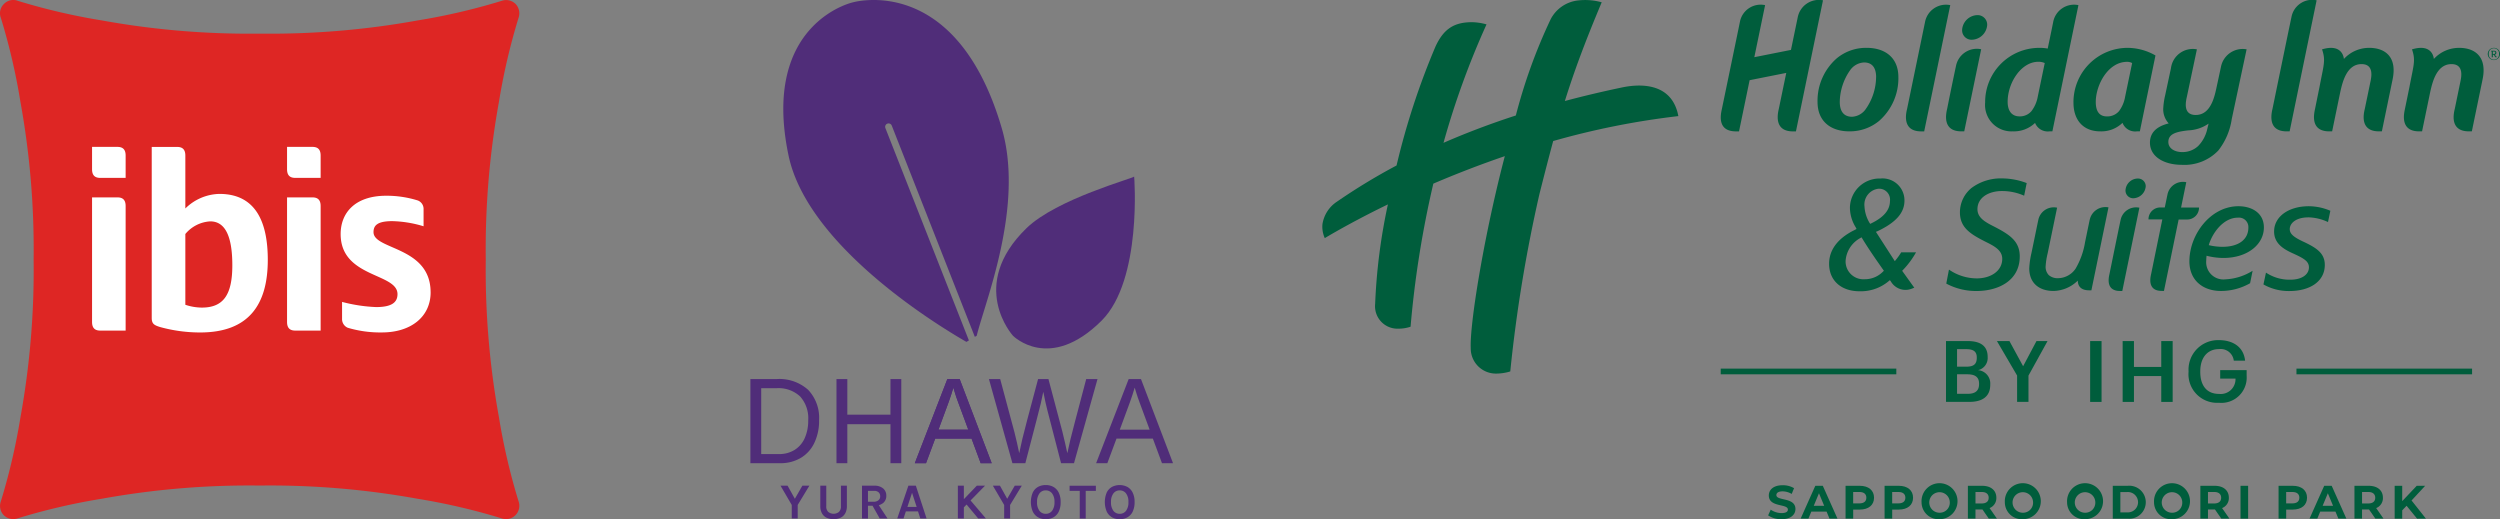 <svg xmlns="http://www.w3.org/2000/svg" width="341" height="70.819" viewBox="0 0 341 70.819">
  <rect x="0" y="0" width="341" height="70.819" fill="#808080" stroke="none"/>
  <g id="グループ_10011" data-name="グループ 10011" transform="translate(-1160 -4741)">
    <g id="Logo" transform="translate(1340.362 4741)">
      <g id="グループ_10007" data-name="グループ 10007" transform="translate(0 0)">
        <g id="グループ_10005" data-name="グループ 10005">
          <g id="グループ_10003" data-name="グループ 10003" transform="translate(54.344 46.394)">
            <g id="グループ_10001" data-name="グループ 10001" transform="translate(30.727)">
              <path id="パス_25653" data-name="パス 25653" d="M560.26,306.38h2.97c1.705,0,2.715.65,2.715,2.158v.047a1.7,1.7,0,0,1-1.31,1.763,1.82,1.82,0,0,1,1.66,1.96v.047c0,1.543-1.02,2.32-2.843,2.32h-3.19v-8.3Zm2.785,3.492c1.02,0,1.415-.37,1.415-1.218v-.047c0-.79-.453-1.125-1.438-1.125h-1.253v2.39Zm.22,3.7c1.033,0,1.508-.465,1.508-1.323V312.2c0-.858-.475-1.288-1.613-1.288h-1.392v2.657Z" transform="translate(-560.26 -306.252)" fill="#005d3c"/>
              <path id="パス_25654" data-name="パス 25654" d="M608.77,311.088l-2.75-4.7h1.705l1.868,3.435,1.822-3.435h1.508l-2.6,4.71v3.585H608.77v-3.6Z" transform="translate(-599.072 -306.261)" fill="#005d3c"/>
              <path id="パス_25655" data-name="パス 25655" d="M689.76,306.38h1.555v8.3H689.76Z" transform="translate(-670.096 -306.252)" fill="#005d3c"/>
              <path id="パス_25656" data-name="パス 25656" d="M718.94,306.38h1.543v3.527h3.725V306.38h1.555v8.3h-1.555v-3.527h-3.725v3.527H718.94Z" transform="translate(-694.845 -306.252)" fill="#005d3c"/>
              <path id="パス_25657" data-name="パス 25657" d="M778.15,309.868v-.093a4.028,4.028,0,0,1,4.141-4.235c1.775,0,3.353.812,3.573,2.8h-1.543a1.8,1.8,0,0,0-2.007-1.578c-1.625,0-2.565,1.207-2.565,3.028v.093c0,1.775.823,2.993,2.565,2.993a2.017,2.017,0,0,0,2.24-2.088h-2.088v-1.16h3.608v.765a3.451,3.451,0,0,1-3.783,3.69A3.9,3.9,0,0,1,778.15,309.868Z" transform="translate(-745.065 -305.54)" fill="#005d3c"/>
            </g>
            <g id="グループ_10002" data-name="グループ 10002" transform="translate(0 3.886)">
              <rect id="長方形_4925" data-name="長方形 4925" width="23.953" height="0.776" fill="#005d3c"/>
              <rect id="長方形_4926" data-name="長方形 4926" width="23.953" height="0.776" transform="translate(78.532)" fill="#005d3c"/>
            </g>
          </g>
          <g id="グループ_10004" data-name="グループ 10004">
            <path id="パス_25658" data-name="パス 25658" d="M425.612,11.683Zm0,0v0Zm4.051-4.956-2.033,9.54a9.052,9.052,0,0,1-1.836,4.273,6.379,6.379,0,0,1-4.93,1.944c-2.5,0-4.385-1.127-4.385-3.029,0-1.291.814-2.191,2.556-2.622a2.855,2.855,0,0,1-.747-1.966,10.111,10.111,0,0,1,.272-1.9s.112-.521.785-3.669a3,3,0,0,1,3.536-2.568l-1.335,6.327c-.114.544-.712,2.625,1.172,2.625,2.111,0,2.6-2.616,2.893-3.995,0,.012.023-.1.556-2.584a3.018,3.018,0,0,1,3.5-2.375Zm-5.181,10.128a5.171,5.171,0,0,1-2.756.926c-1.628.182-2.738.456-2.738,1.584,0,.882.859,1.379,1.9,1.379a3.112,3.112,0,0,0,2.171-.832,4.748,4.748,0,0,0,1.219-2.243l.2-.815Zm1.13-5.173v0Zm-8.382-4.11L415.1,17.917h-.4a1.842,1.842,0,0,1-1.966-1.162,4.134,4.134,0,0,1-3.044,1.162c-2.266,0-3.644-1.491-3.644-3.918a7.407,7.407,0,0,1,7.4-7.472,7.736,7.736,0,0,1,3.793,1.042ZM414.051,8.6a1.5,1.5,0,0,0-.676-.167c-2.628,0-4.287,3.169-4.287,5.477,0,1.289.5,1.969,1.518,1.969a2.1,2.1,0,0,0,1.657-.724,4.566,4.566,0,0,0,.834-1.991l.952-4.564Zm44.6-2.071A4.648,4.648,0,0,0,455.2,8.044s-.1-2.177-2.979-1.312c.519,1.525.235,2.061-.348,5.134l-.609,2.972c-.1.512-.777,3.079,1.93,3.079h.4l1.069-5.163c.3-1.383.849-4.01,2.943-4.01,1.04,0,1.573.648,1.247,2.237l-.794,3.854c-.114.5-.8,3.082,1.925,3.082h.4l1.456-7.052c.647-3.016-.922-4.338-3.195-4.338M368.431,2.384c-.134.654-.434,2.082-.917,4.423l-5,.995L363.985.7A2.881,2.881,0,0,0,360.546,3c-.159.808-2.452,11.842-2.452,11.842-.115.575-.785,3.079,1.918,3.079h.416l1.444-6.982,5-.995c-.5,2.4-1.016,4.9-1.016,4.9-.111.5-.777,3.079,1.928,3.079h.407L371.881.041a2.937,2.937,0,0,0-3.45,2.343m77.947,4.144a4.654,4.654,0,0,0-3.447,1.517s-.1-2.177-2.979-1.312c.519,1.525.235,2.061-.348,5.134L439,14.838c-.1.512-.777,3.079,1.928,3.079h.4l1.067-5.163c.3-1.383.849-4.01,2.943-4.01,1.042,0,1.575.648,1.248,2.237l-.8,3.854c-.114.5-.8,3.082,1.925,3.082h.4l1.456-7.052c.647-3.016-.92-4.338-3.193-4.338M435.795,2.255c-.446,2.092-2.6,12.582-2.6,12.582-.137.6-.73,3.081,1.925,3.081h.41L439.213.041a2.876,2.876,0,0,0-3.418,2.214M382.164,10.51a7.723,7.723,0,0,1-2.651,6,6.266,6.266,0,0,1-4.05,1.406c-2.515,0-4.326-1.361-4.326-4.009a7.686,7.686,0,0,1,2.65-5.975,6.271,6.271,0,0,1,4.054-1.406C380.351,6.528,382.164,7.862,382.164,10.51Zm-3.035.024c0-1.175-.449-2.015-1.647-2.015a2.466,2.466,0,0,0-1.906,1.066,7.7,7.7,0,0,0-1.406,4.323c0,1.178.475,2.018,1.676,2.018a2.428,2.428,0,0,0,1.878-1.067,7.687,7.687,0,0,0,1.4-4.323Zm10.895-1.543c-.6,2.789-1.207,5.846-1.207,5.846-.111.5-.777,3.079,1.93,3.079h.4l2.31-11.2a2.9,2.9,0,0,0-3.432,2.269M385.8,3c-.585,2.853-2.446,11.842-2.446,11.842-.117.5-.782,3.079,1.922,3.079h.408L389.24.7A2.907,2.907,0,0,0,385.8,3m7.12-.937a2.141,2.141,0,0,0-2.062,2.018,1.284,1.284,0,0,0,1.333,1.338A2.163,2.163,0,0,0,394.278,3.4a1.306,1.306,0,0,0-1.358-1.338m-.774,23.572a4.3,4.3,0,0,0-1.587,3.322c0,2.149,1.494,3.02,3.725,4.133,1.177.586,2.047,1.154,2.047,2.215,0,1.675-1.588,2.668-3.473,2.668a6.705,6.705,0,0,1-3.795-1.2l-.366,1.91a8.577,8.577,0,0,0,4.138,1.011c2.9,0,5.884-1.368,5.884-4.719,0-2.124-1.447-3.016-3.606-4.126-1.174-.592-2.164-1.181-2.164-2.311,0-1.584,1.517-2.48,3.36-2.48a7.425,7.425,0,0,1,3.01.636l.346-1.722a9.532,9.532,0,0,0-3.29-.636,6.715,6.715,0,0,0-4.23,1.3m45.88,4.01a6.627,6.627,0,0,1,2.738.642l.322-1.537a7.548,7.548,0,0,0-2.943-.62c-2.733,0-4.73,1.4-4.73,3.445,0,1.61,1.241,2.393,2.571,2.988,1.517.689,2.18,1.083,2.18,1.909,0,.943-.914,1.678-2.549,1.678a5.808,5.808,0,0,1-3.31-.963l-.346,1.61a6.967,6.967,0,0,0,3.543.9c2.8,0,4.827-1.31,4.827-3.562,0-1.564-1.08-2.3-2.827-3.125-1.194-.554-1.953-1.016-1.953-1.746,0-.894.967-1.611,2.48-1.611M424.2,34.887c-.018.161-.043.46-.043.67a2.346,2.346,0,0,0,2.6,2.546,7.658,7.658,0,0,0,3.725-1.171l-.345,1.7a8.026,8.026,0,0,1-3.956,1.057c-2.505,0-4.322-1.473-4.322-4.044,0-3.638,2.873-7.516,6.693-7.516,1.815,0,3.467.917,3.467,2.894,0,2.278-2.18,4.162-5.536,4.162a9.378,9.378,0,0,1-2.278-.3Zm.3-1.449a8.179,8.179,0,0,0,1.862.228c2.228,0,3.541-1.011,3.541-2.621a1.287,1.287,0,0,0-1.427-1.356c-1.951,0-3.47,2.024-3.974,3.747ZM384.277,39.16s.029.032.058.071a3.489,3.489,0,0,1-.46.187,2.307,2.307,0,0,1-2.753-1.057l-.12-.147-.146.123a5.9,5.9,0,0,1-3.98,1.392c-2.527,0-4.161-1.471-4.161-3.751,0-2.422,1.921-3.855,3.53-4.63l.211-.123-.07-.14-.036-.07a5.2,5.2,0,0,1-.794-2.575,4.034,4.034,0,0,1,4.162-4.089,2.987,2.987,0,0,1,3.275,3.026c0,1.649-1.165,2.969-3.664,4.154l-.229.091,2.578,4,.179-.223a8.657,8.657,0,0,0,.692-.981h2.023a11.665,11.665,0,0,1-1.778,2.4l-.117.117,1.6,2.231Zm-6.734-10.995a4.8,4.8,0,0,0,.689,2.235l.088.135.147-.071c1.711-.829,2.548-1.825,2.548-3.044A1.487,1.487,0,0,0,379.5,25.74h-.027a2.171,2.171,0,0,0-1.931,2.426Zm2.644,8.766-.175-.246c-.732-1.043-1.837-2.61-2.777-4.156l-.1-.162-.156.1a3.845,3.845,0,0,0-2.012,3.075,2.43,2.43,0,0,0,2.624,2.545h.023a3.443,3.443,0,0,0,2.458-1.046l.117-.115ZM414.8,24.351a1.706,1.706,0,0,0-1.658,1.61,1.055,1.055,0,0,0,1.084,1.083,1.761,1.761,0,0,0,1.676-1.634,1.049,1.049,0,0,0-1.1-1.057m-2.325,5.638c-.336,1.569-1.52,7.389-1.52,7.389-.1.451-.547,2.308,1.443,2.308h.307l2.331-11.356a2.153,2.153,0,0,0-2.56,1.658m-4.22,0c-.126.589-.372,1.78-.63,3.037a10.425,10.425,0,0,1-1.288,3.609,2.935,2.935,0,0,1-2.37,1.309,1.833,1.833,0,0,1-1.283-.413,1.607,1.607,0,0,1-.439-1.2,9.983,9.983,0,0,1,.276-1.772l1.289-6.232a2.153,2.153,0,0,0-2.56,1.658c-.108.5-.267,1.282-.486,2.344l-.452,2.184a11.618,11.618,0,0,0-.3,2.092c0,2,1.339,3.081,3.316,3.081a4.881,4.881,0,0,0,3.3-1.409c.024.65.32,1.321,1.553,1.321h.307l2.331-11.314a2.19,2.19,0,0,0-2.56,1.7m14.908-1.673h-2.448l.711-3.459a2.155,2.155,0,0,0-2.56,1.66c-.068.32-.2.963-.372,1.784-.216,0-.427,0-.623,0a1.611,1.611,0,0,0-1.6,1.626h1.889c-.665,3.233-1.526,7.448-1.526,7.448-.1.451-.547,2.308,1.443,2.308h.307l2-9.738c.4,0,.815,0,1.181,0a1.613,1.613,0,0,0,1.6-1.626M406.723.7,403.17,17.917h-.4a1.857,1.857,0,0,1-1.962-1.152,4.164,4.164,0,0,1-3.044,1.152A3.6,3.6,0,0,1,394,13.977a7.385,7.385,0,0,1,7.4-7.449,5.4,5.4,0,0,1,1.131.1c-.027.134.472-2.231.74-3.582A2.9,2.9,0,0,1,406.724.7ZM402.128,8.6a2.093,2.093,0,0,0-.881-.173c-2.311,0-4.179,2.832-4.179,5.456,0,1.291.6,1.991,1.622,1.991a2.063,2.063,0,0,0,1.632-.724,4.594,4.594,0,0,0,.858-1.991Zm62.1-1.239a.836.836,0,1,1-1.672,0,.836.836,0,1,1,1.672,0Zm-.14,0a.7.7,0,1,0-1.392,0,.7.7,0,1,0,1.392,0Zm-.311.322-.008.106a.169.169,0,0,1-.088.029.149.149,0,0,1-.147-.091l-.144-.252h-.14v.337h-.152V7.033h-.074V6.916h.36c.207,0,.346.085.346.27a.259.259,0,0,1-.191.27l.118.21c.02.036.033.041.052.041a.138.138,0,0,0,.067-.021Zm-.2-.5c0-.121-.067-.159-.21-.159h-.114v.333h.134C463.523,7.366,463.57,7.3,463.57,7.193Z" transform="translate(-303.587 0)" fill="#005d3c"/>
            <path id="パス_25659" data-name="パス 25659" d="M48.572,15.836c-.969-5.143-6.294-4.2-7.761-3.889q-4.052.852-7.72,1.834c1.28-4.094,2.759-8.07,5.026-13.464A8.325,8.325,0,0,0,34.922.061a4.8,4.8,0,0,0-3.772,2.577,73.563,73.563,0,0,0-4.744,13.116c-3.57,1.16-6.847,2.411-9.867,3.731A112,112,0,0,1,22.407,3.33a7.769,7.769,0,0,0-1.988-.3c-2.445,0-3.866.923-4.974,3.322a100.491,100.491,0,0,0-5.31,16.223,82.6,82.6,0,0,0-8.122,4.93A4.507,4.507,0,0,0,.029,30.565a3.746,3.746,0,0,0,.317,1.916c1.663-.993,4.636-2.672,8.61-4.6a78.437,78.437,0,0,0-1.74,13.575,3.06,3.06,0,0,0,3.178,3.377,5.082,5.082,0,0,0,1.652-.266,137.1,137.1,0,0,1,3.105-19.515c2.956-1.265,6.23-2.548,9.751-3.751-.085.33-.17.651-.257.99-2.718,10.626-4.54,22.08-4.391,25.188A3.431,3.431,0,0,0,23.8,50.959a6.6,6.6,0,0,0,1.846-.292,198.078,198.078,0,0,1,3.969-24.157c.688-2.726,1.294-5.088,1.886-7.27a107.3,107.3,0,0,1,17.066-3.4" transform="translate(-0.007 -0.003)" fill="#005d3c"/>
          </g>
        </g>
        <g id="グループ_10006" data-name="グループ 10006" transform="translate(60.812 66.187)">
          <path id="パス_25660" data-name="パス 25660" d="M400.5,440l.352-.78a2.636,2.636,0,0,0,1.477.468c.613,0,.864-.2.864-.48,0-.838-2.6-.263-2.6-1.925,0-.761.613-1.394,1.887-1.394a3,3,0,0,1,1.555.4l-.32.787a2.528,2.528,0,0,0-1.241-.352c-.613,0-.85.231-.85.512,0,.826,2.6.257,2.6,1.9,0,.749-.621,1.388-1.9,1.388A3.194,3.194,0,0,1,400.5,440Z" transform="translate(-400.5 -435.89)" fill="#005d3c"/>
          <path id="パス_25661" data-name="パス 25661" d="M433.236,439.908h-2.079l-.4.96H429.7l2-4.478h1.023l2,4.478h-1.087l-.4-.96Zm-.326-.787-.711-1.714-.711,1.714h1.42Z" transform="translate(-425.266 -436.314)" fill="#005d3c"/>
          <path id="パス_25662" data-name="パス 25662" d="M473.934,438.015c0,1-.749,1.619-1.945,1.619h-.9v1.234H470.05V436.39h1.939C473.186,436.39,473.934,437.011,473.934,438.015Zm-1.049,0c0-.492-.32-.78-.954-.78h-.844v1.555h.844C472.565,438.789,472.885,438.5,472.885,438.015Z" transform="translate(-459.489 -436.314)" fill="#005d3c"/>
          <path id="パス_25663" data-name="パス 25663" d="M508.984,438.015c0,1-.749,1.619-1.945,1.619h-.9v1.234H505.1V436.39h1.939C508.236,436.39,508.984,437.011,508.984,438.015Zm-1.049,0c0-.492-.32-.78-.954-.78h-.844v1.555h.844C507.615,438.789,507.935,438.5,507.935,438.015Z" transform="translate(-489.217 -436.314)" fill="#005d3c"/>
          <path id="パス_25664" data-name="パス 25664" d="M538.31,438.206a2.455,2.455,0,1,1,2.451,2.316A2.318,2.318,0,0,1,538.31,438.206Zm3.851,0a1.4,1.4,0,1,0-1.4,1.433A1.367,1.367,0,0,0,542.161,438.206Z" transform="translate(-517.384 -435.89)" fill="#005d3c"/>
          <path id="パス_25665" data-name="パス 25665" d="M582.775,440.868l-.864-1.247h-.954v1.247H579.92V436.39h1.939c1.2,0,1.945.621,1.945,1.625a1.455,1.455,0,0,1-.922,1.414l1,1.439h-1.113Zm-.972-3.634h-.844V438.8h.844c.633,0,.954-.295.954-.78S582.436,437.234,581.8,437.234Z" transform="translate(-552.676 -436.314)" fill="#005d3c"/>
          <path id="パス_25666" data-name="パス 25666" d="M613.13,438.206a2.455,2.455,0,1,1,2.451,2.316A2.318,2.318,0,0,1,613.13,438.206Zm3.852,0a1.4,1.4,0,1,0-1.4,1.433A1.367,1.367,0,0,0,616.982,438.206Z" transform="translate(-580.844 -435.89)" fill="#005d3c"/>
          <path id="パス_25667" data-name="パス 25667" d="M669.04,438.206a2.455,2.455,0,1,1,2.451,2.316A2.318,2.318,0,0,1,669.04,438.206Zm3.851,0a1.4,1.4,0,1,0-1.4,1.433A1.367,1.367,0,0,0,672.891,438.206Z" transform="translate(-628.264 -435.89)" fill="#005d3c"/>
          <path id="パス_25668" data-name="パス 25668" d="M710.08,436.39h2.035a2.25,2.25,0,1,1,0,4.479H710.08v-4.478Zm1.983,3.627a1.39,1.39,0,1,0,0-2.776h-.948v2.776Z" transform="translate(-663.072 -436.314)" fill="#005d3c"/>
          <path id="パス_25669" data-name="パス 25669" d="M747.15,438.206a2.454,2.454,0,1,1,2.451,2.316A2.318,2.318,0,0,1,747.15,438.206Zm3.851,0a1.4,1.4,0,1,0-1.4,1.433A1.367,1.367,0,0,0,751,438.206Z" transform="translate(-694.513 -435.89)" fill="#005d3c"/>
          <path id="パス_25670" data-name="パス 25670" d="M791.625,440.868l-.864-1.247h-.954v1.247H788.77V436.39h1.939c1.2,0,1.945.621,1.945,1.625a1.455,1.455,0,0,1-.922,1.414l1,1.439h-1.113Zm-.973-3.634h-.844V438.8h.844c.633,0,.953-.295.953-.78S791.285,437.234,790.651,437.234Z" transform="translate(-729.814 -436.314)" fill="#005d3c"/>
          <path id="パス_25671" data-name="パス 25671" d="M824.84,436.39h1.037v4.478H824.84Z" transform="translate(-760.407 -436.314)" fill="#005d3c"/>
          <path id="パス_25672" data-name="パス 25672" d="M862.893,438.015c0,1-.749,1.619-1.945,1.619h-.9v1.234H859.01V436.39h1.938C862.144,436.39,862.893,437.011,862.893,438.015Zm-1.049,0c0-.492-.32-.78-.953-.78h-.844v1.555h.844C861.523,438.789,861.843,438.5,861.843,438.015Z" transform="translate(-789.388 -436.314)" fill="#005d3c"/>
          <path id="パス_25673" data-name="パス 25673" d="M890.367,439.908h-2.079l-.4.96H886.83l2-4.478h1.023l2,4.478h-1.087l-.4-.96Zm-.327-.787-.711-1.714-.711,1.714h1.42Z" transform="translate(-812.984 -436.314)" fill="#005d3c"/>
          <path id="パス_25674" data-name="パス 25674" d="M930.033,440.868l-.864-1.247h-.954v1.247H927.18V436.39h1.938c1.2,0,1.945.621,1.945,1.625a1.455,1.455,0,0,1-.922,1.414l1,1.439h-1.113Zm-.972-3.634h-.844V438.8h.844c.633,0,.953-.295.953-.78S929.694,437.234,929.061,437.234Z" transform="translate(-847.207 -436.314)" fill="#005d3c"/>
          <path id="パス_25675" data-name="パス 25675" d="M964.921,439.118l-.6.627v1.133h-1.03V436.4h1.03v2.092L966.3,436.4h1.151l-1.856,2,1.963,2.483h-1.209l-1.433-1.76Z" transform="translate(-877.834 -436.323)" fill="#005d3c"/>
        </g>
      </g>
    </g>
    <g id="logo-2" data-name="logo" transform="translate(1160 4741)">
      <g id="グループ_10008" data-name="グループ 10008" transform="translate(0 0)">
        <path id="パス_25676" data-name="パス 25676" d="M70.311.524a1.853,1.853,0,0,1,.422,1.9,85.829,85.829,0,0,0-2.675,11.459,112.523,112.523,0,0,0-1.8,21.521,112.523,112.523,0,0,0,1.8,21.521A85.514,85.514,0,0,0,70.733,68.38,1.817,1.817,0,0,1,68.407,70.7,85.872,85.872,0,0,0,56.942,68.03a112.775,112.775,0,0,0-21.531-1.8,112.6,112.6,0,0,0-21.53,1.8A85.871,85.871,0,0,0,2.417,70.7a1.849,1.849,0,0,1-1.9-.422A1.825,1.825,0,0,1,.112,68.4,85.544,85.544,0,0,0,2.787,56.941a112.523,112.523,0,0,0,1.8-21.521A112.523,112.523,0,0,0,2.787,13.9,85.346,85.346,0,0,0,.116,2.439,1.749,1.749,0,0,1,.54.542a1.749,1.749,0,0,1,1.9-.426A85.585,85.585,0,0,0,13.9,2.789a112.783,112.783,0,0,0,21.53,1.8,112.8,112.8,0,0,0,21.531-1.8A85.872,85.872,0,0,0,68.428.116a1.824,1.824,0,0,1,1.883.41Z" transform="translate(0 -0.001)" fill="#de2624"/>
        <path id="パス_25677" data-name="パス 25677" d="M74.141,136.049V119.064c0-.769-.32-1.186-1.121-1.186H69.56v16.984c0,.769.321,1.186,1.123,1.186h3.46Zm0-20.829v-3.043c0-.769-.32-1.186-1.121-1.186H69.56v3.043c0,.769.321,1.186,1.123,1.186h3.46Zm8.139,7.659a4.762,4.762,0,0,1,3.4-1.729c1.987,0,3.013,1.922,3.013,5.993s-1.249,5.767-4.166,5.767a7.156,7.156,0,0,1-2.242-.384V122.88ZM77.7,134.319c0,.8.321.993,1.155,1.249a20.512,20.512,0,0,0,5.448.736c6.7,0,9.228-3.877,9.228-9.9,0-5-1.538-9-6.6-9a6.806,6.806,0,0,0-4.646,1.987v-7.21c0-.769-.321-1.186-1.123-1.186H77.7v23.327Zm23.039,1.729V119.064c0-.769-.32-1.186-1.121-1.186h-3.46v16.984c0,.769.321,1.186,1.123,1.186h3.46Zm0-20.829v-3.043c0-.769-.32-1.186-1.121-1.186h-3.46v3.043c0,.769.321,1.186,1.123,1.186h3.46Zm15,15.605c0-6.28-7.787-5.767-7.787-8.2,0-.866.449-1.505,2.565-1.505a15.775,15.775,0,0,1,4.262.7v-2.307a1.226,1.226,0,0,0-.8-1.217,14.246,14.246,0,0,0-4.294-.641c-4.294,0-6.217,2.37-6.217,5.222,0,5.993,7.755,5.287,7.755,8.2,0,1.153-.834,1.764-2.915,1.764a21.287,21.287,0,0,1-4.646-.706v2.307a1.276,1.276,0,0,0,.769,1.218,15.413,15.413,0,0,0,4.679.641c3.876,0,6.632-2.083,6.632-5.48" transform="translate(-57.004 -90.955)" fill="#fff"/>
      </g>
    </g>
    <g id="Layer_1" data-name="Layer 1" transform="translate(1262.354 4740.999)">
      <g id="グループ_10009" data-name="グループ 10009" transform="translate(0 0.001)">
        <path id="パス_25678" data-name="パス 25678" d="M168.082,712.615H162.2V707.76H160.72v11.478H162.2v-5.319h5.886v5.319h1.475V707.76h-1.475Z" transform="translate(-148.979 -656.058)" fill="#502d79"/>
        <path id="パス_25679" data-name="パス 25679" d="M458.659,707.76q-2.039,7.705-2.17,8.3l-.34,1.527-.069.285q-.248-1.214-.679-2.965l-1.893-7.144h-1.414q-1.9,7.095-2.143,8.154t-.429,1.955q-.294-1.45-.641-2.818l-1.954-7.29H445.39l3.205,11.478h1.761q1.969-7.527,2.109-8.162t.34-1.58q.355,1.767.541,2.452l1.885,7.29h1.761L460.2,707.76H458.66Z" transform="translate(-412.854 -656.058)" fill="#502d79"/>
        <path id="パス_25680" data-name="パス 25680" d="M651.648,707.76h-1.677l-4.441,11.478h1.53l1.251-3.356h4.959l1.244,3.356h1.506l-4.372-11.478Zm-2.888,6.908,1.39-3.772q.378-1.058.571-1.735l.069-.228.209.676q.216.708.432,1.271l1.4,3.788Z" transform="translate(-598.374 -656.058)" fill="#502d79"/>
        <path id="パス_25681" data-name="パス 25681" d="M3.6,707.76H0v11.478H4.071a5.386,5.386,0,0,0,2.78-.709,4.724,4.724,0,0,0,1.861-2.04,6.949,6.949,0,0,0,.657-3.107,5.537,5.537,0,0,0-1.5-4.158A5.869,5.869,0,0,0,3.6,707.761Zm3.8,8.08a3.594,3.594,0,0,1-1.395,1.6,3.956,3.956,0,0,1-2.105.554H1.476v-8.985H3.569a4.317,4.317,0,0,1,3.209,1.121,4.434,4.434,0,0,1,1.108,3.254,5.773,5.773,0,0,1-.487,2.46Z" transform="translate(0 -656.058)" fill="#502d79"/>
        <path id="パス_25682" data-name="パス 25682" d="M378.924,723.82l0,.014,0-.014Z" transform="translate(-351.24 -670.945)" fill="#502d79"/>
        <rect id="長方形_4927" data-name="長方形 4927" height="3.582" transform="translate(24.579 59.71)" fill="#502d79"/>
        <path id="パス_25683" data-name="パス 25683" d="M352.893,737.5q-.142.434-.332.964l-1.39,3.771h0l1.391-3.771Q352.749,737.934,352.893,737.5Z" transform="translate(-325.517 -683.626)" fill="#502d79"/>
        <rect id="長方形_4928" data-name="長方形 4928" height="12.282" transform="translate(28.54 51.704) rotate(-20.85)" fill="#502d79"/>
        <rect id="長方形_4929" data-name="長方形 4929" width="12.307" transform="translate(22.424 63.182) rotate(-68.84)" fill="#502d79"/>
        <path id="パス_25684" data-name="パス 25684" d="M379.189,724.5l-.209-.676h0l.209.676q.216.709.432,1.271l1.4,3.788h0l-1.4-3.788Q379.4,725.2,379.189,724.5Z" transform="translate(-351.296 -670.945)" fill="#502d79"/>
        <path id="パス_25685" data-name="パス 25685" d="M375.055,724.01l-.065.214q-.1.339-.24.772.142-.434.24-.772Z" transform="translate(-347.375 -671.121)" fill="#502d79"/>
        <rect id="長方形_4930" data-name="長方形 4930" height="3.579" transform="translate(30.162 59.826) rotate(-20.33)" fill="#502d79"/>
        <path id="パス_25686" data-name="パス 25686" d="M311.421,707.76l-4.441,11.477h1.53l1.251-3.356h4.959l1.244,3.356h1.506L313.1,707.76h-1.676Zm2.858,6.908h-4.071l1.39-3.772q.19-.529.332-.964t.24-.772l.065-.214,0-.014h0l.209.676q.216.709.432,1.271l1.4,3.788h0Z" transform="translate(-284.555 -656.058)" fill="#502d79"/>
        <path id="パス_25687" data-name="パス 25687" d="M311.421,707.76l-4.441,11.477h1.53l1.251-3.356h4.959l1.244,3.356h1.506L313.1,707.76h-1.676Zm2.858,6.908h-4.071l1.39-3.772q.19-.529.332-.964t.24-.772l.065-.214,0-.014h0l.209.676q.216.709.432,1.271l1.4,3.788h0Z" transform="translate(-284.555 -656.058)" fill="#502d79"/>
        <path id="パス_25688" data-name="パス 25688" d="M461.239,351.383s4.974,5.045,12.1-2.063c5.558-5.547,4.441-19.739,4.431-19.646-.021.218-10.586,3.051-14.687,7.045C455.029,344.553,461.239,351.383,461.239,351.383Z" transform="translate(-425.427 -305.591)" fill="#502d79"/>
        <path id="パス_25689" data-name="パス 25689" d="M86.447,46.635l.334-.2L75.392,17.473a.466.466,0,0,1,.868-.341L87.592,45.951l.255-.153c1.148-4.7,6.526-17.691,3.414-28.321C85-3.889,70.883.341,70.883.341s-12.49,2.849-8.7,20.88c2.553,12.144,19.7,22.793,24.262,25.414Z" transform="translate(-56.978 -0.001)" fill="#502d79"/>
      </g>
      <g id="グループ_10010" data-name="グループ 10010" transform="translate(4.107 66.16)">
        <path id="パス_25690" data-name="パス 25690" d="M56.22,906.9h.965l1.069,1.923H58.1L59.2,906.9h.958l-1.592,2.626v1.847h-.813v-1.847L56.221,906.9Z" transform="translate(-56.22 -906.81)" fill="#502d79"/>
        <path id="パス_25691" data-name="パス 25691" d="M130.521,906.9h.813v2.785a1,1,0,0,0,.281.8,1.18,1.18,0,0,0,1.439,0,1.008,1.008,0,0,0,.279-.8V906.9h.813v2.785a2,2,0,0,1-.217.965,1.453,1.453,0,0,1-.622.61,2.359,2.359,0,0,1-1.948,0,1.453,1.453,0,0,1-.622-.61,2,2,0,0,1-.217-.965V906.9Z" transform="translate(-125.092 -906.81)" fill="#502d79"/>
        <path id="パス_25692" data-name="パス 25692" d="M208.37,911.374V906.9h1.655a1.815,1.815,0,0,1,1.232.375,1.257,1.257,0,0,1,.429,1,1.233,1.233,0,0,1-.429.984,1.822,1.822,0,0,1-1.232.374h-.841v1.744h-.813Zm.814-2.288h.758a.992.992,0,0,0,.679-.205.678.678,0,0,0,.231-.533.725.725,0,0,0-.21-.539.85.85,0,0,0-.617-.205h-.841v1.482Zm1.606,2.288-1.186-2.1h.869l1.378,2.1Z" transform="translate(-197.255 -906.81)" fill="#502d79"/>
        <path id="パス_25693" data-name="パス 25693" d="M274.181,911.374,275.7,906.9h1.02l1.461,4.474h-.855l-.31-.965h-1.661l-.317.965h-.861Zm1.385-1.578h1.262l-.628-1.923Z" transform="translate(-258.258 -906.81)" fill="#502d79"/>
        <path id="パス_25694" data-name="パス 25694" d="M387.37,906.9h.82v4.474h-.82Zm2.585,0h1.117l-2.95,3.019v-1.11Zm-.993,1.847,2.233,2.626h-1.048l-1.751-2.1.565-.531Z" transform="translate(-363.18 -906.81)" fill="#502d79"/>
        <path id="パス_25695" data-name="パス 25695" d="M452.76,906.9h.965l1.068,1.923h-.159l1.11-1.923h.958l-1.592,2.626v1.847H454.3v-1.847L452.76,906.9Z" transform="translate(-423.793 -906.81)" fill="#502d79"/>
        <path id="パス_25696" data-name="パス 25696" d="M525.7,910.33a2.077,2.077,0,0,1-1.053-.262,1.794,1.794,0,0,1-.715-.782,3.381,3.381,0,0,1,0-2.593,1.742,1.742,0,0,1,.715-.768,2.136,2.136,0,0,1,1.053-.253,2.114,2.114,0,0,1,1.058.26,1.784,1.784,0,0,1,.717.777,2.859,2.859,0,0,1,.259,1.286,2.942,2.942,0,0,1-.259,1.3,1.756,1.756,0,0,1-.717.777A2.13,2.13,0,0,1,525.7,910.33Zm0-.737a1.045,1.045,0,0,0,.87-.414,1.906,1.906,0,0,0,.322-1.192,1.835,1.835,0,0,0-.322-1.168,1.041,1.041,0,0,0-.87-.417,1.025,1.025,0,0,0-.861.419,1.877,1.877,0,0,0-.324,1.173,1.911,1.911,0,0,0,.324,1.187A1.042,1.042,0,0,0,525.7,909.593Z" transform="translate(-489.523 -905.67)" fill="#502d79"/>
        <path id="パス_25697" data-name="パス 25697" d="M596,907.613v-.7h3.585v.7h-1.568l.183-.186v3.956h-.813v-3.956l.183.186Z" transform="translate(-556.569 -906.819)" fill="#502d79"/>
        <path id="パス_25698" data-name="パス 25698" d="M663.836,910.33a2.077,2.077,0,0,1-1.053-.262,1.8,1.8,0,0,1-.715-.782,3.38,3.38,0,0,1,0-2.593,1.742,1.742,0,0,1,.715-.768,2.3,2.3,0,0,1,2.11.007,1.783,1.783,0,0,1,.717.777,2.858,2.858,0,0,1,.259,1.286,2.941,2.941,0,0,1-.259,1.3,1.755,1.755,0,0,1-.717.777A2.13,2.13,0,0,1,663.836,910.33Zm0-.737a1.046,1.046,0,0,0,.87-.414,1.907,1.907,0,0,0,.322-1.192,1.836,1.836,0,0,0-.322-1.168,1.041,1.041,0,0,0-.87-.417,1.025,1.025,0,0,0-.861.419,1.877,1.877,0,0,0-.324,1.173,1.911,1.911,0,0,0,.324,1.187A1.041,1.041,0,0,0,663.836,909.593Z" transform="translate(-617.572 -905.67)" fill="#502d79"/>
      </g>
    </g>
  </g>
</svg>
